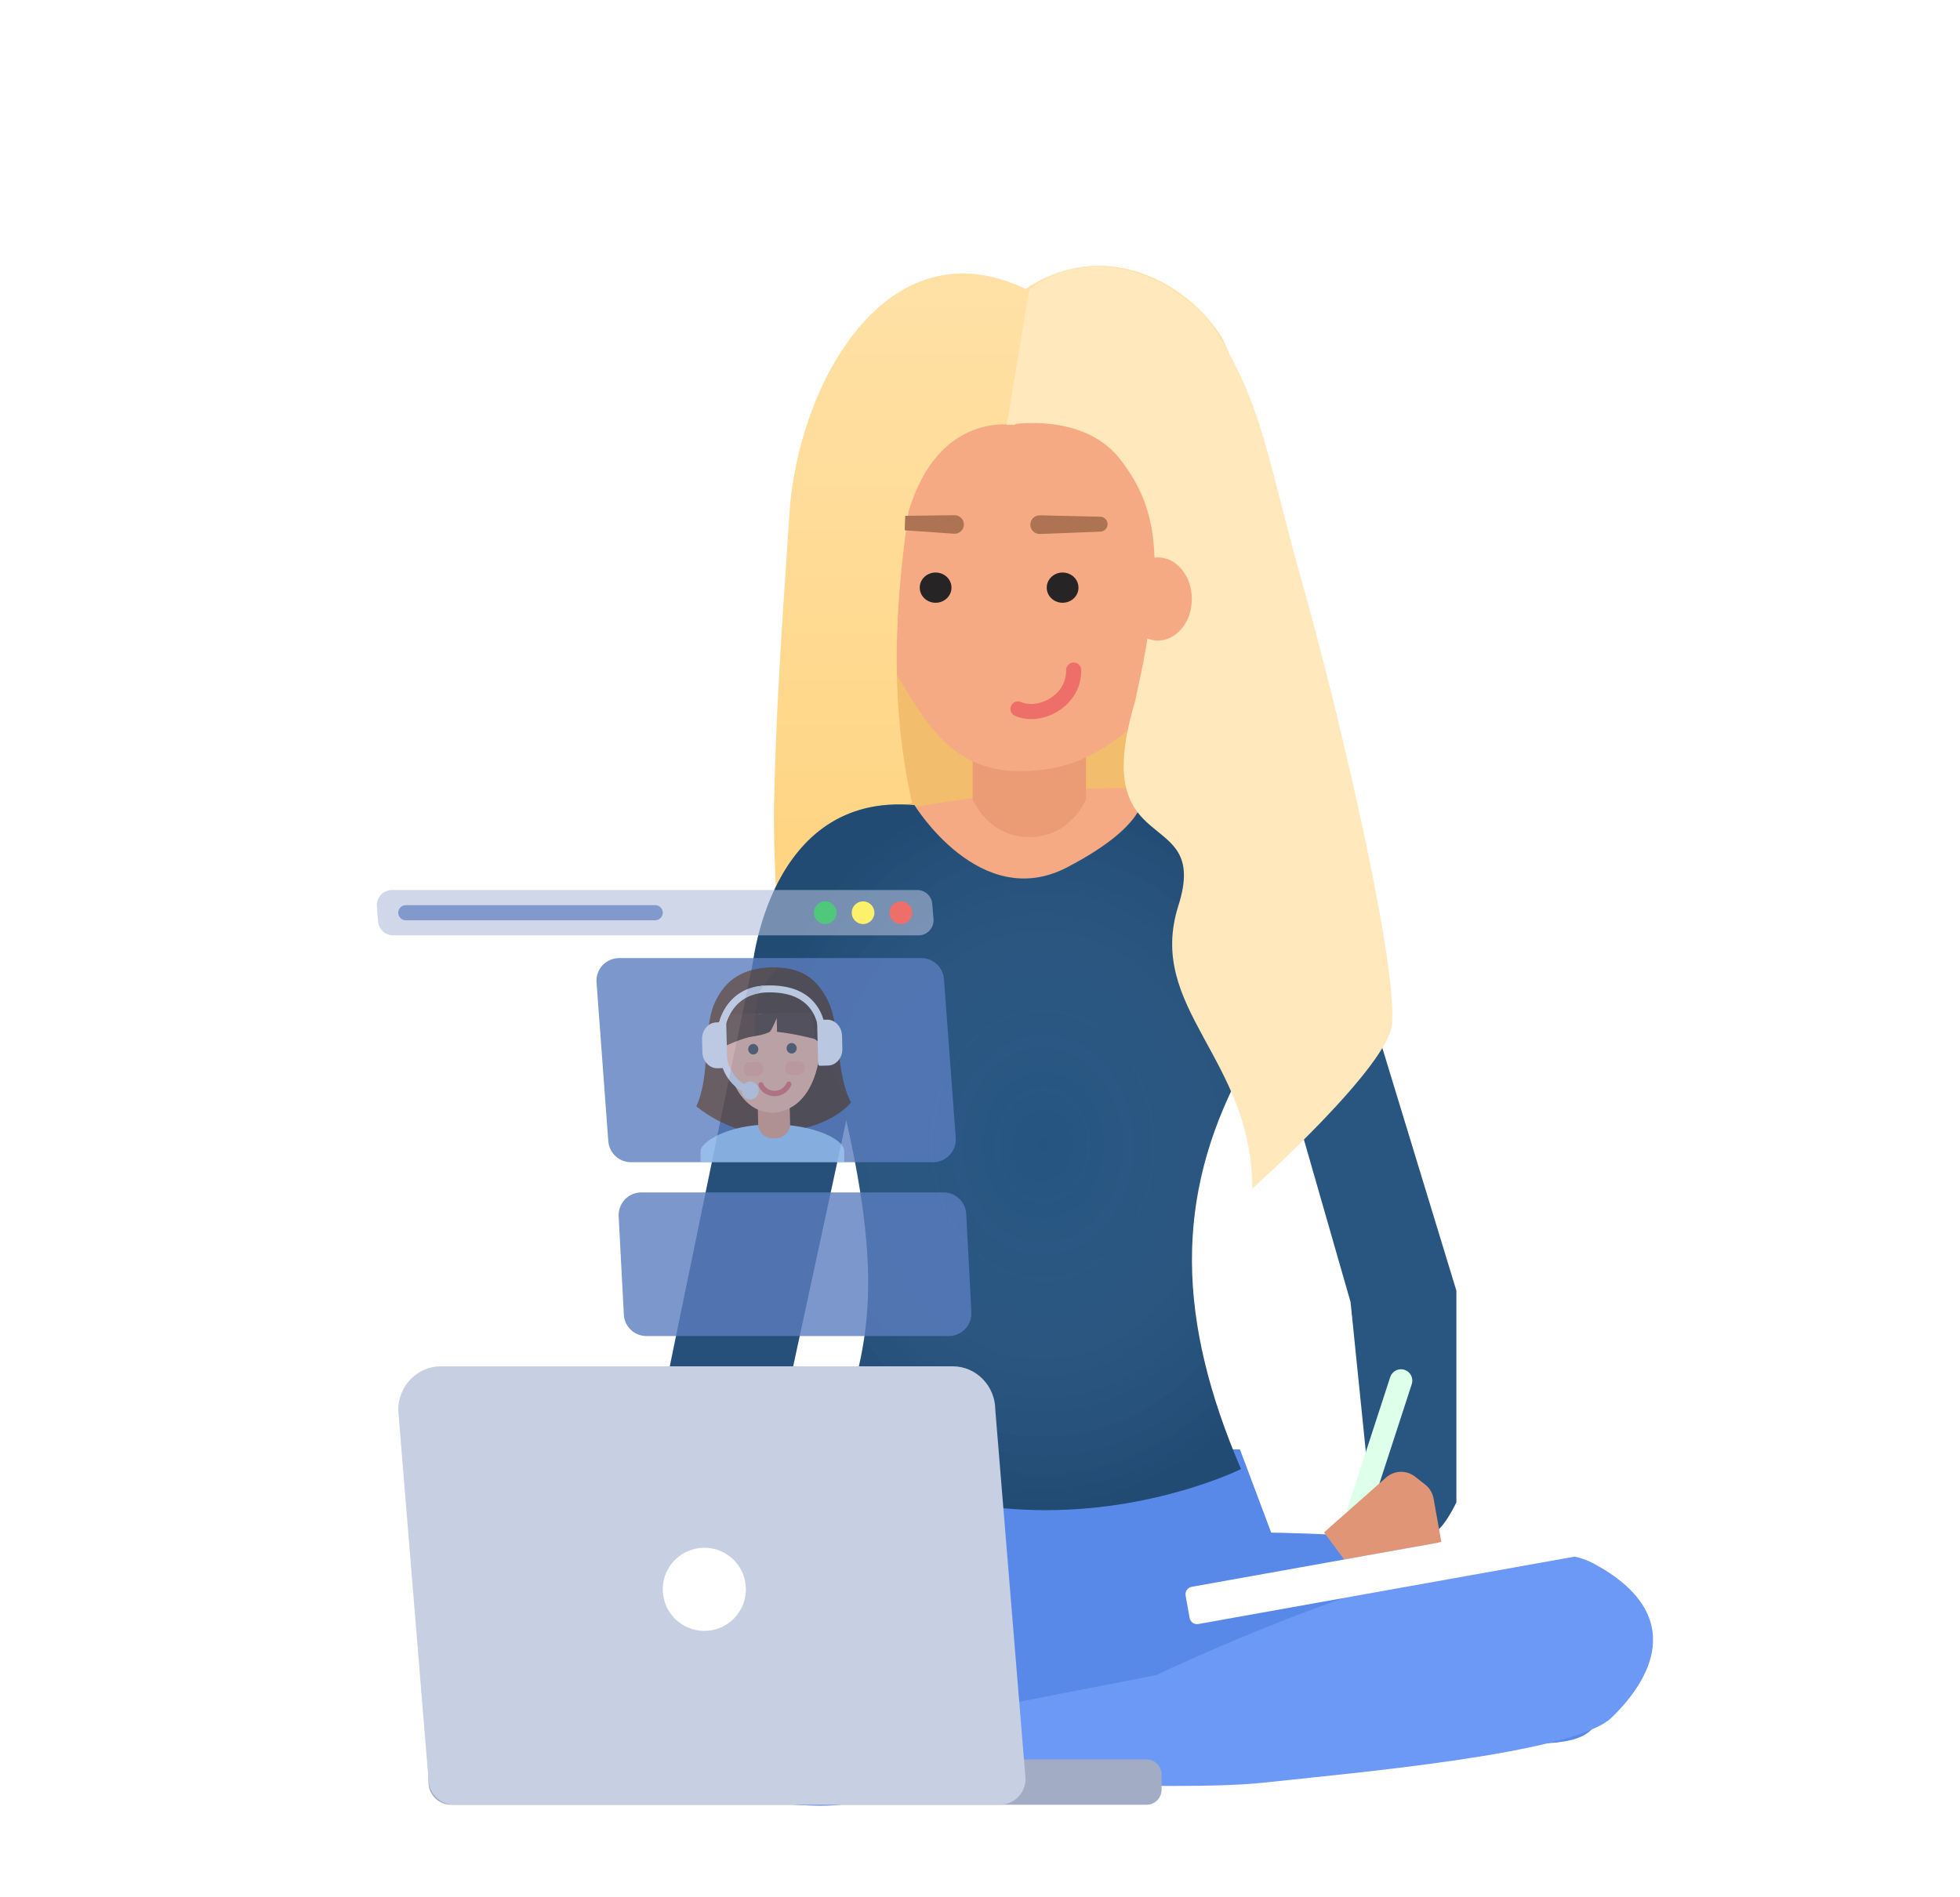 <svg xmlns="http://www.w3.org/2000/svg" width="314" height="304" viewBox="0 0 314 304" fill="none"><path d="M203.825 107.244L195.877 148.979L139.126 142.331L133.165 103.058L203.825 107.244Z" fill="#F2BD6D"></path><path d="M178.222 144.425C180.413 138.814 183.945 129.129 183.671 126.255C174.591 126.255 155.823 126.256 129.788 132.917C123.733 140.185 120.102 154.721 120.102 165.622C122.703 168.77 176.579 148.256 178.222 144.425Z" fill="#F6AA83"></path><path d="M233.318 206.806L211.522 135.34L200.018 151.693L216.366 208.624L219.393 238.3C226.315 248.046 229.386 248.703 233.318 240.723L233.318 206.806Z" fill="#295681"></path><path d="M155.821 106.896V128.072C155.821 128.072 158.243 134.129 164.903 134.129C171.563 134.129 173.984 128.072 173.984 128.072V106.269L155.821 106.896Z" fill="#EB9C74"></path><path d="M141.018 79.239C141.018 79.239 137.739 97.967 143.44 107.705C149.258 117.442 153.86 125.728 168.754 123.062C183.648 120.395 199.357 97.675 197.728 83.533C196.099 69.39 178.994 49.336 160.842 52.002C142.806 54.552 143.811 70.545 141.018 79.239Z" fill="#F6AA83"></path><path d="M152.432 94.157C152.432 95.495 151.293 96.579 149.889 96.579C148.485 96.579 147.346 95.495 147.346 94.157C147.346 92.819 148.485 91.734 149.889 91.734C151.293 91.734 152.432 92.819 152.432 94.157Z" fill="#262424"></path><path d="M172.776 94.157C172.776 95.495 171.638 96.579 170.233 96.579C168.829 96.579 167.69 95.495 167.69 94.157C167.69 92.819 168.829 91.734 170.233 91.734C171.638 91.734 172.776 92.819 172.776 94.157Z" fill="#262424"></path><path d="M162.482 68.114C162.482 68.114 150.373 65.692 145.529 82.044C144.318 91.129 141.714 109.552 146.136 128.679C142.503 129.284 135.495 131.229 132.129 133.523C125.538 137.631 121.797 147.342 125.118 158.961C126.493 163.769 139.066 165.269 140.08 170.468C141.313 176.788 139.271 174.119 138 180.159C116.81 175.919 126.5 182.5 126.5 182.5C126.5 168.571 123.767 144.186 124 129C124.349 113.814 125.118 102.5 126.5 82.044C127.882 61.588 142.074 35.646 164.299 46.311C177.215 37.733 190.583 45.588 195.78 54.184C198.224 58.821 202.992 74.675 208.577 94.613C213.58 112.117 214.04 112.684 215.669 123.697C218.927 146.417 213.855 141.898 215.669 155.327C215.669 161.935 206.073 180.159 206.073 180.159C206.073 180.159 183.548 161.567 188.784 145.106C194.02 128.646 174.821 137.919 182.617 111.837C190.413 85.755 192.898 78.651 183.066 68.114C172.617 60.296 162.482 68.114 162.482 68.114Z" fill="#FFCE6F"></path><path d="M162.482 68.114C162.482 68.114 150.373 65.692 145.529 82.044C144.318 91.129 141.714 109.552 146.136 128.679C142.503 129.284 135.495 131.229 132.129 133.523C125.538 137.631 121.797 147.342 125.118 158.961C126.493 163.769 139.066 165.269 140.08 170.468C141.313 176.788 139.271 174.119 138 180.159C116.81 175.919 126.5 182.5 126.5 182.5C126.5 168.571 123.767 144.186 124 129C124.349 113.814 125.118 102.5 126.5 82.044C127.882 61.588 142.074 35.646 164.299 46.311C177.215 37.733 190.583 45.588 195.78 54.184C198.224 58.821 202.992 74.675 208.577 94.613C213.58 112.117 214.04 112.684 215.669 123.697C218.927 146.417 213.855 141.898 215.669 155.327C215.669 161.935 206.073 180.159 206.073 180.159C206.073 180.159 183.548 161.567 188.784 145.106C194.02 128.646 174.821 137.919 182.617 111.837C190.413 85.755 192.898 78.651 183.066 68.114C172.617 60.296 162.482 68.114 162.482 68.114Z" fill="url(#paint0_linear)"></path><path d="M164.823 232.099L129.358 235.519L126.154 242.224C126.154 242.224 123.619 243.94 112.231 245.568C99.517 247.385 78.679 252.752 77.721 261.92C76.762 271.088 81.352 281.889 109.203 286.752C132.209 290.769 135.841 288.885 135.841 288.885H173.997C173.997 288.885 196.488 282.727 210.318 278.896C224.147 275.064 252.98 283.923 255.718 275.85C261.167 269.794 269.259 257.371 252.691 251.624C236.123 245.877 203.651 245.568 203.651 245.568L198.644 232.235H164.823V232.099Z" fill="#5889E9"></path><path d="M222.718 220.647C223.029 219.693 224.054 219.171 225.008 219.482C225.962 219.793 226.483 220.818 226.172 221.773L219.234 243.079L215.78 241.954L222.718 220.647Z" fill="#DEFFEA"></path><path d="M230.914 247.085L215.352 249.873L212.114 245.531L222.056 236.738C223.371 235.575 225.329 235.519 226.709 236.605L228.334 237.884C229.033 238.435 229.506 239.223 229.663 240.099L230.914 247.085Z" fill="#E09676"></path><path d="M106.177 224.371L121.5 150L137.661 169.863L126.156 223.159L106.177 224.371Z" fill="#265079"></path><path d="M120.5 155.159C120.5 155.159 123 126.874 146.5 129C146.5 129 157.033 146.242 170.957 138.974C184.882 131.706 183.065 126.874 183.065 126.874C183.065 126.874 185.636 126.463 188.101 126.873C190.565 127.284 200.698 129.884 204.121 133.168C207.544 136.452 212.769 135.591 214.549 140.791C216.329 145.991 217.835 149.412 218.657 155.159C219.478 160.906 219.615 162.411 219.615 162.411L198.808 171.679C188.101 192 188.572 211.474 198.808 235.383C198.808 235.383 184.814 242.361 165.918 241.951C147.022 241.54 132.5 234 132.5 234C140.416 215.336 141.522 203.255 134.025 172.89L120.5 155.159Z" fill="#255481"></path><path d="M120.5 155.159C120.5 155.159 123 126.874 146.5 129C146.5 129 157.033 146.242 170.957 138.974C184.882 131.706 183.065 126.874 183.065 126.874C183.065 126.874 185.636 126.463 188.101 126.873C190.565 127.284 200.698 129.884 204.121 133.168C207.544 136.452 212.769 135.591 214.549 140.791C216.329 145.991 217.835 149.412 218.657 155.159C219.478 160.906 219.615 162.411 219.615 162.411L198.808 171.679C188.101 192 188.572 211.474 198.808 235.383C198.808 235.383 184.814 242.361 165.918 241.951C147.022 241.54 132.5 234 132.5 234C140.416 215.336 141.522 203.255 134.025 172.89L120.5 155.159Z" fill="url(#paint1_radial)"></path><path d="M195.175 53.578C190.527 45.829 176.407 37.831 164.903 46.31L161.271 68.113C161.271 68.113 173.38 65.777 179.435 73.564C185.881 81.855 186.701 90.522 181.856 112.326C174.06 138.408 194.02 128.645 188.784 145.106C183.548 161.567 200.624 169.51 200.624 190.454C200.624 190.454 223.025 170.413 223.025 163.805C223.724 152.695 213.499 110.449 208.496 92.945C202.91 73.007 202.44 65.691 195.175 53.578Z" fill="#FFE8BB"></path><path d="M165.064 84.124C165.03 83.26 165.732 82.546 166.596 82.567L176.271 82.791C176.903 82.805 177.414 83.309 177.439 83.94C177.464 84.6 176.95 85.157 176.29 85.183L166.62 85.562C165.793 85.595 165.096 84.951 165.064 84.124Z" fill="#AD7352"></path><path d="M154.417 84.092C154.451 83.243 153.765 82.538 152.915 82.549L145.023 82.649L144.932 84.968L152.832 85.515C153.667 85.573 154.385 84.929 154.417 84.092Z" fill="#AD7352"></path><path d="M139.414 277.317L146.517 284.845C146.517 284.845 188.307 287.188 202.572 285.621C216.836 284.053 252.109 281.013 258.141 275.244C264.173 269.475 270.724 258.833 255.289 250.507C239.854 242.181 185.25 268.394 185.25 268.394L139.414 277.317Z" fill="#6B99F5"></path><path d="M186.094 284.328C186.094 282.99 185.009 281.906 183.672 281.906H71.06C69.723 281.906 68.638 282.99 68.638 284.328V285.54C68.638 287.547 70.265 289.174 72.271 289.174H183.672C185.009 289.174 186.094 288.089 186.094 286.751V284.328Z" fill="#A2ACC4"></path><path d="M152.621 218.919H70.628C66.854 218.919 63.795 222.06 63.795 225.934L68.638 285.02C68.638 287.314 70.493 289.174 72.78 289.174H160.156C162.444 289.174 164.298 287.314 164.298 285.02L159.454 225.934C159.454 222.06 156.394 218.919 152.621 218.919Z" fill="#C7CFE2"></path><path d="M112.836 261.314C109.158 261.314 106.176 258.331 106.176 254.652C106.176 250.972 109.158 247.99 112.836 247.99C116.514 247.99 119.496 250.972 119.496 254.652C119.496 258.331 116.514 261.314 112.836 261.314Z" fill="white"></path><path d="M189.94 255.657C189.822 254.999 190.26 254.369 190.918 254.251L251.706 243.361C252.364 243.243 252.993 243.681 253.111 244.34L253.751 247.917C253.869 248.575 253.431 249.205 252.773 249.323L191.985 260.213C191.327 260.331 190.698 259.893 190.58 259.234L189.94 255.657Z" fill="white"></path><path d="M109.809 26.325C108.505 33.593 107.201 35.046 101.333 37.226C107.201 39.407 108.505 40.86 109.809 48.128C111.113 40.86 112.417 39.407 118.286 37.226C113.069 35.046 111.765 33.593 109.809 26.325Z" fill="white" fill-opacity="0.6"></path><path d="M288.115 84.687C286.133 95.446 284.151 97.598 275.231 100.825C284.151 104.053 286.133 106.205 288.115 116.964C290.098 106.205 292.08 104.053 301 100.825C293.071 97.598 291.089 95.446 288.115 84.687Z" fill="white" fill-opacity="0.6"></path><path d="M213.339 13C214.55 20.268 215.761 21.721 221.21 23.902C215.761 26.082 214.55 27.535 213.339 34.803C212.128 27.535 210.918 26.082 205.469 23.902C210.918 21.721 212.128 20.268 213.339 13Z" fill="white"></path><path opacity="0.3" d="M50.59 82.043C49.268 88.499 47.947 89.79 42 91.727C47.947 93.663 49.268 94.954 50.59 101.41C51.911 94.954 53.233 93.663 59.179 91.727C53.233 89.79 51.911 88.499 50.59 82.043Z" fill="white"></path><path fill-rule="evenodd" clip-rule="evenodd" d="M171.982 106.153C172.651 106.141 173.203 106.673 173.215 107.341C173.27 110.297 171.644 112.604 169.555 113.922C167.497 115.22 164.822 115.664 162.606 114.701C161.992 114.434 161.711 113.721 161.977 113.107C162.244 112.494 162.957 112.212 163.57 112.479C164.895 113.055 166.724 112.844 168.263 111.873C169.769 110.922 170.83 109.347 170.794 107.387C170.781 106.718 171.313 106.165 171.982 106.153Z" fill="#EE6F69"></path><path d="M190.938 95.973C190.938 99.653 188.499 102.635 185.489 102.635C182.48 102.635 180.04 99.653 180.04 95.973C180.04 92.294 182.48 89.311 185.489 89.311C188.499 89.311 190.938 92.294 190.938 95.973Z" fill="#F6AA83"></path><path d="M99.112 194.884C99.003 192.805 100.659 191.06 102.74 191.06H151.165C153.097 191.06 154.691 192.572 154.793 194.502L155.621 210.249C155.73 212.328 154.075 214.074 151.993 214.074H103.568C101.636 214.074 100.042 212.561 99.941 210.631L99.112 194.884Z" fill="#5C7DBE" fill-opacity="0.8"></path><g filter="url(#filter0_b)"><path d="M63.907 207.636C63.814 206.238 64.923 205.054 66.323 205.054H93.627C94.902 205.054 95.959 206.043 96.043 207.317L96.319 211.492C96.411 212.889 95.303 214.074 93.902 214.074H66.599C65.323 214.074 64.266 213.084 64.182 211.811L63.907 207.636Z" fill="white" fill-opacity="0.13"></path></g><g filter="url(#filter1_b)"><path d="M62.716 194.75C62.623 193.352 63.732 192.168 65.132 192.168H92.436C93.712 192.168 94.768 193.158 94.853 194.431L95.128 198.606C95.22 200.004 94.112 201.188 92.712 201.188H65.408C64.132 201.188 63.075 200.198 62.992 198.925L62.716 194.75Z" fill="white" fill-opacity="0.13"></path></g><g filter="url(#filter2_b)"><path d="M61.524 181.864C61.432 180.466 62.541 179.282 63.941 179.282H91.245C92.52 179.282 93.577 180.271 93.661 181.545L93.937 185.72C94.029 187.117 92.921 188.302 91.52 188.302H64.216C62.941 188.302 61.884 187.312 61.8 186.039L61.524 181.864Z" fill="white" fill-opacity="0.13"></path></g><g filter="url(#filter3_b)"><path d="M60.334 168.978C60.241 167.58 61.35 166.396 62.75 166.396H90.054C91.329 166.396 92.386 167.385 92.47 168.658L92.746 172.834C92.838 174.231 91.73 175.416 90.329 175.416H63.026C61.75 175.416 60.693 174.426 60.609 173.153L60.334 168.978Z" fill="white" fill-opacity="0.13"></path></g><g filter="url(#filter4_b)"><path d="M60.334 156.092C60.241 154.694 61.35 153.51 62.75 153.51H90.054C91.329 153.51 92.386 154.499 92.47 155.773L92.746 159.948C92.838 161.346 91.73 162.53 90.329 162.53H63.026C61.75 162.53 60.693 161.54 60.609 160.267L60.334 156.092Z" fill="white" fill-opacity="0.13"></path></g><path d="M60.378 145.228C60.262 143.817 61.376 142.608 62.791 142.608H146.941C148.202 142.608 149.252 143.576 149.355 144.833L149.553 147.255C149.669 148.666 148.555 149.876 147.14 149.876L62.99 149.876C61.729 149.876 60.679 148.908 60.576 147.651L60.378 145.228Z" fill="#AFBDDA" fill-opacity="0.6"></path><path d="M146.135 146.242C146.135 147.246 145.322 148.059 144.319 148.059C143.316 148.059 142.503 147.246 142.503 146.242C142.503 145.239 143.316 144.425 144.319 144.425C145.322 144.425 146.135 145.239 146.135 146.242Z" fill="#EE6F69"></path><path d="M140.081 146.242C140.081 147.246 139.268 148.059 138.265 148.059C137.261 148.059 136.448 147.246 136.448 146.242C136.448 145.239 137.261 144.425 138.265 144.425C139.268 144.425 140.081 145.239 140.081 146.242Z" fill="#FFF06C"></path><path d="M134.027 146.242C134.027 147.246 133.213 148.059 132.21 148.059C131.207 148.059 130.394 147.246 130.394 146.242C130.394 145.239 131.207 144.425 132.21 144.425C133.213 144.425 134.027 145.239 134.027 146.242Z" fill="#4FC87B"></path><path d="M63.796 146.242C63.796 145.573 64.338 145.031 65.007 145.031H104.966C105.634 145.031 106.176 145.573 106.176 146.242C106.176 146.911 105.634 147.453 104.966 147.453H65.007C64.338 147.453 63.796 146.911 63.796 146.242Z" fill="#829ACB"></path><path d="M95.568 157.412C95.412 155.305 97.079 153.51 99.191 153.51H147.606C149.508 153.51 151.088 154.978 151.228 156.875L153.112 182.312C153.268 184.419 151.601 186.215 149.489 186.215H101.074C99.172 186.215 97.592 184.747 97.451 182.849L95.568 157.412Z" fill="#5C7DBE" fill-opacity="0.8"></path><g opacity="0.6"><path d="M132.687 160.439C130.686 156.335 127.865 154.915 123.609 155.02C119.353 155.124 116.604 156.68 114.806 160.876C113.007 165.073 114.226 172.369 111.95 177.244C111.95 177.244 115.588 181.543 124.252 181.331C132.916 181.119 136.34 176.647 136.34 176.647C133.829 171.89 134.689 164.543 132.687 160.439Z" fill="#4F341E"></path><path d="M120.235 166.308C120.127 161.923 121.616 157.789 124.76 155.036C124.382 155.019 123.999 155.011 123.609 155.021C119.353 155.125 116.211 156.69 114.412 160.887C112.614 165.084 113.832 172.38 111.556 177.255C111.556 177.255 115.8 180.999 122.099 181.814C122.099 181.814 120.319 169.753 120.235 166.308Z" fill="#5B391F"></path><path d="M123.734 180.158C116.166 180.158 112.231 183.186 112.231 184.376L112.231 186.215L135.238 186.215L135.238 184.376C135.238 182.581 130.394 180.158 123.734 180.158Z" fill="#A9D5FF"></path><path d="M121.222 170.193L126.336 170.067L126.582 180.129C126.612 181.336 125.513 182.342 124.462 182.368L123.695 182.387C122.645 182.413 121.498 181.461 121.468 180.254L121.222 170.193Z" fill="#EEA481"></path><path d="M118.122 172.106C123.227 171.981 120.696 167.754 121.039 162.639C121.328 158.343 122.271 156.686 124.789 154.99C119.683 155.115 113.862 158.873 113.983 163.833C114.104 168.794 113.016 172.231 118.122 172.106Z" fill="#5A381F"></path><path d="M124.023 178.293C118.76 178.422 116.663 172.456 116.079 168.605C115.994 168.048 116.244 167.492 116.732 167.226C117.316 166.907 118.163 166.373 118.967 165.604C119.863 164.747 120.38 163.854 120.667 163.201C120.915 162.638 121.508 162.309 122.098 162.447C126.65 163.514 129.788 165.839 130.929 166.792C131.235 167.048 131.418 167.432 131.397 167.835C131.185 171.895 129.418 177.727 124.023 178.293Z" fill="#FFBF9E"></path><path d="M121.486 168.091C121.498 168.557 121.144 168.943 120.697 168.954C120.25 168.965 119.878 168.596 119.867 168.131C119.856 167.665 120.209 167.279 120.656 167.268C121.103 167.257 121.475 167.626 121.486 168.091Z" fill="#4F4F4F"></path><path d="M127.632 167.94C127.643 168.406 127.29 168.792 126.843 168.803C126.396 168.814 126.024 168.445 126.013 167.98C126.001 167.515 126.355 167.128 126.802 167.117C127.249 167.106 127.621 167.475 127.632 167.94Z" fill="#4F4F4F"></path><path d="M117.209 166.134C117.209 166.134 121.094 166.43 123.273 165.358C123.58 165.207 124.436 163.136 124.436 163.136L124.489 165.329C124.489 165.329 127.014 165.557 130.58 166.491L130.116 162.213L116.707 162.542C117.018 163.968 117.209 166.134 117.209 166.134Z" fill="#543B27"></path><path d="M116.706 162.541C117.018 163.967 116.044 167.663 116.044 167.663C116.044 167.663 118.967 166.266 120.781 166.028C120.78 166.008 120.925 166.044 120.925 166.024C120.895 164.819 120.85 163.577 121.071 162.434L116.706 162.541Z" fill="#634026"></path><path d="M125.786 171.155C125.771 170.543 126.236 170.036 126.825 170.021L127.866 169.996C128.455 169.981 128.945 170.466 128.96 171.077C128.975 171.689 128.509 172.197 127.92 172.211L126.88 172.237C126.29 172.251 125.801 171.767 125.786 171.155Z" fill="#FF7A7A" fill-opacity="0.2"></path><path d="M119.085 171.319C119.07 170.707 119.535 170.199 120.125 170.185L121.165 170.159C121.754 170.145 122.244 170.629 122.259 171.241C122.274 171.853 121.808 172.36 121.219 172.375L120.179 172.4C119.589 172.415 119.1 171.93 119.085 171.319Z" fill="#FF7A7A" fill-opacity="0.2"></path><path fill-rule="evenodd" clip-rule="evenodd" d="M121.76 173.429C121.973 173.343 122.214 173.453 122.297 173.674C122.53 174.294 123.26 174.802 124.188 174.78C125.034 174.759 125.75 174.14 125.998 173.549C126.089 173.331 126.333 173.231 126.543 173.326C126.753 173.421 126.85 173.675 126.759 173.893C126.395 174.763 125.407 175.611 124.209 175.641C123.008 175.67 121.91 175.012 121.524 173.986C121.441 173.764 121.546 173.515 121.76 173.429Z" fill="#EE6F69"></path><path d="M130.906 163.714C130.902 163.552 131.017 163.418 131.161 163.414L132.473 163.382C133.776 163.35 134.862 164.509 134.898 165.97L134.948 168.027C134.984 169.488 133.956 170.699 132.652 170.73L131.341 170.763C131.196 170.766 131.076 170.637 131.072 170.475L130.906 163.714Z" fill="white"></path><path d="M116.351 164.07C116.347 163.907 116.226 163.779 116.081 163.782L114.77 163.814C113.467 163.846 112.439 165.057 112.474 166.518L112.525 168.575C112.561 170.036 113.646 171.195 114.95 171.163L116.261 171.131C116.406 171.127 116.52 170.993 116.516 170.83L116.351 164.07Z" fill="#E8EAF2"></path><path fill-rule="evenodd" clip-rule="evenodd" d="M117.874 161.156C116.874 162.276 116.442 163.553 116.256 164.222L115.166 163.928C115.37 163.191 115.86 161.724 117.027 160.418C118.209 159.094 120.061 157.966 122.91 157.896C126.425 157.81 128.632 158.823 130.014 160.16C131.381 161.483 131.873 163.059 132.093 163.978L130.993 164.235C130.792 163.396 130.365 162.063 129.223 160.958C128.096 159.867 126.203 158.933 122.937 159.012C120.418 159.074 118.858 160.054 117.874 161.156Z" fill="white"></path><path d="M116.256 164.221C116.442 163.552 116.874 162.275 117.874 161.155C118.658 160.278 119.807 159.477 121.515 159.157L122.339 157.925C119.811 158.121 118.129 159.184 117.027 160.417C115.86 161.723 115.37 163.191 115.166 163.927L116.256 164.221Z" fill="#E8EAF2"></path><path fill-rule="evenodd" clip-rule="evenodd" d="M116.451 169.538C116.72 170.716 117.402 172.846 119.733 174.039L119.246 175.069C116.467 173.647 115.67 171.094 115.374 169.801L116.451 169.538Z" fill="#E8EAF2"></path><path d="M121.567 174.699C121.587 175.492 120.984 176.15 120.22 176.168C119.457 176.187 118.822 175.56 118.803 174.767C118.784 173.975 119.387 173.317 120.15 173.298C120.913 173.28 121.548 173.907 121.567 174.699Z" fill="#E8EAF2"></path></g><defs><filter id="filter0_b" x="61.901" y="203.054" width="36.423" height="13.02" filterUnits="userSpaceOnUse" color-interpolation-filters="sRGB"><feGaussianBlur stdDeviation="1"></feGaussianBlur></filter><filter id="filter1_b" x="60.71" y="190.168" width="36.423" height="13.02" filterUnits="userSpaceOnUse" color-interpolation-filters="sRGB"><feGaussianBlur stdDeviation="1"></feGaussianBlur></filter><filter id="filter2_b" x="59.519" y="177.282" width="36.423" height="13.02" filterUnits="userSpaceOnUse" color-interpolation-filters="sRGB"><feGaussianBlur stdDeviation="1"></feGaussianBlur></filter><filter id="filter3_b" x="58.328" y="164.396" width="36.423" height="13.02" filterUnits="userSpaceOnUse" color-interpolation-filters="sRGB"><feGaussianBlur stdDeviation="1"></feGaussianBlur></filter><filter id="filter4_b" x="58.328" y="151.51" width="36.423" height="13.02" filterUnits="userSpaceOnUse" color-interpolation-filters="sRGB"><feGaussianBlur stdDeviation="1"></feGaussianBlur></filter><linearGradient id="paint0_linear" x1="166.914" y1="34.362" x2="166.914" y2="189.848" gradientUnits="userSpaceOnUse"><stop stop-color="white" stop-opacity="0.41"></stop><stop offset="1" stop-color="white" stop-opacity="0"></stop></linearGradient><radialGradient id="paint1_radial" cx="0" cy="0" r="1" gradientUnits="userSpaceOnUse" gradientTransform="translate(167.053 183.467) rotate(90) scale(58.509 48.16)"><stop stop-color="white" stop-opacity="0"></stop><stop offset="1" stop-opacity="0.11"></stop></radialGradient></defs></svg>